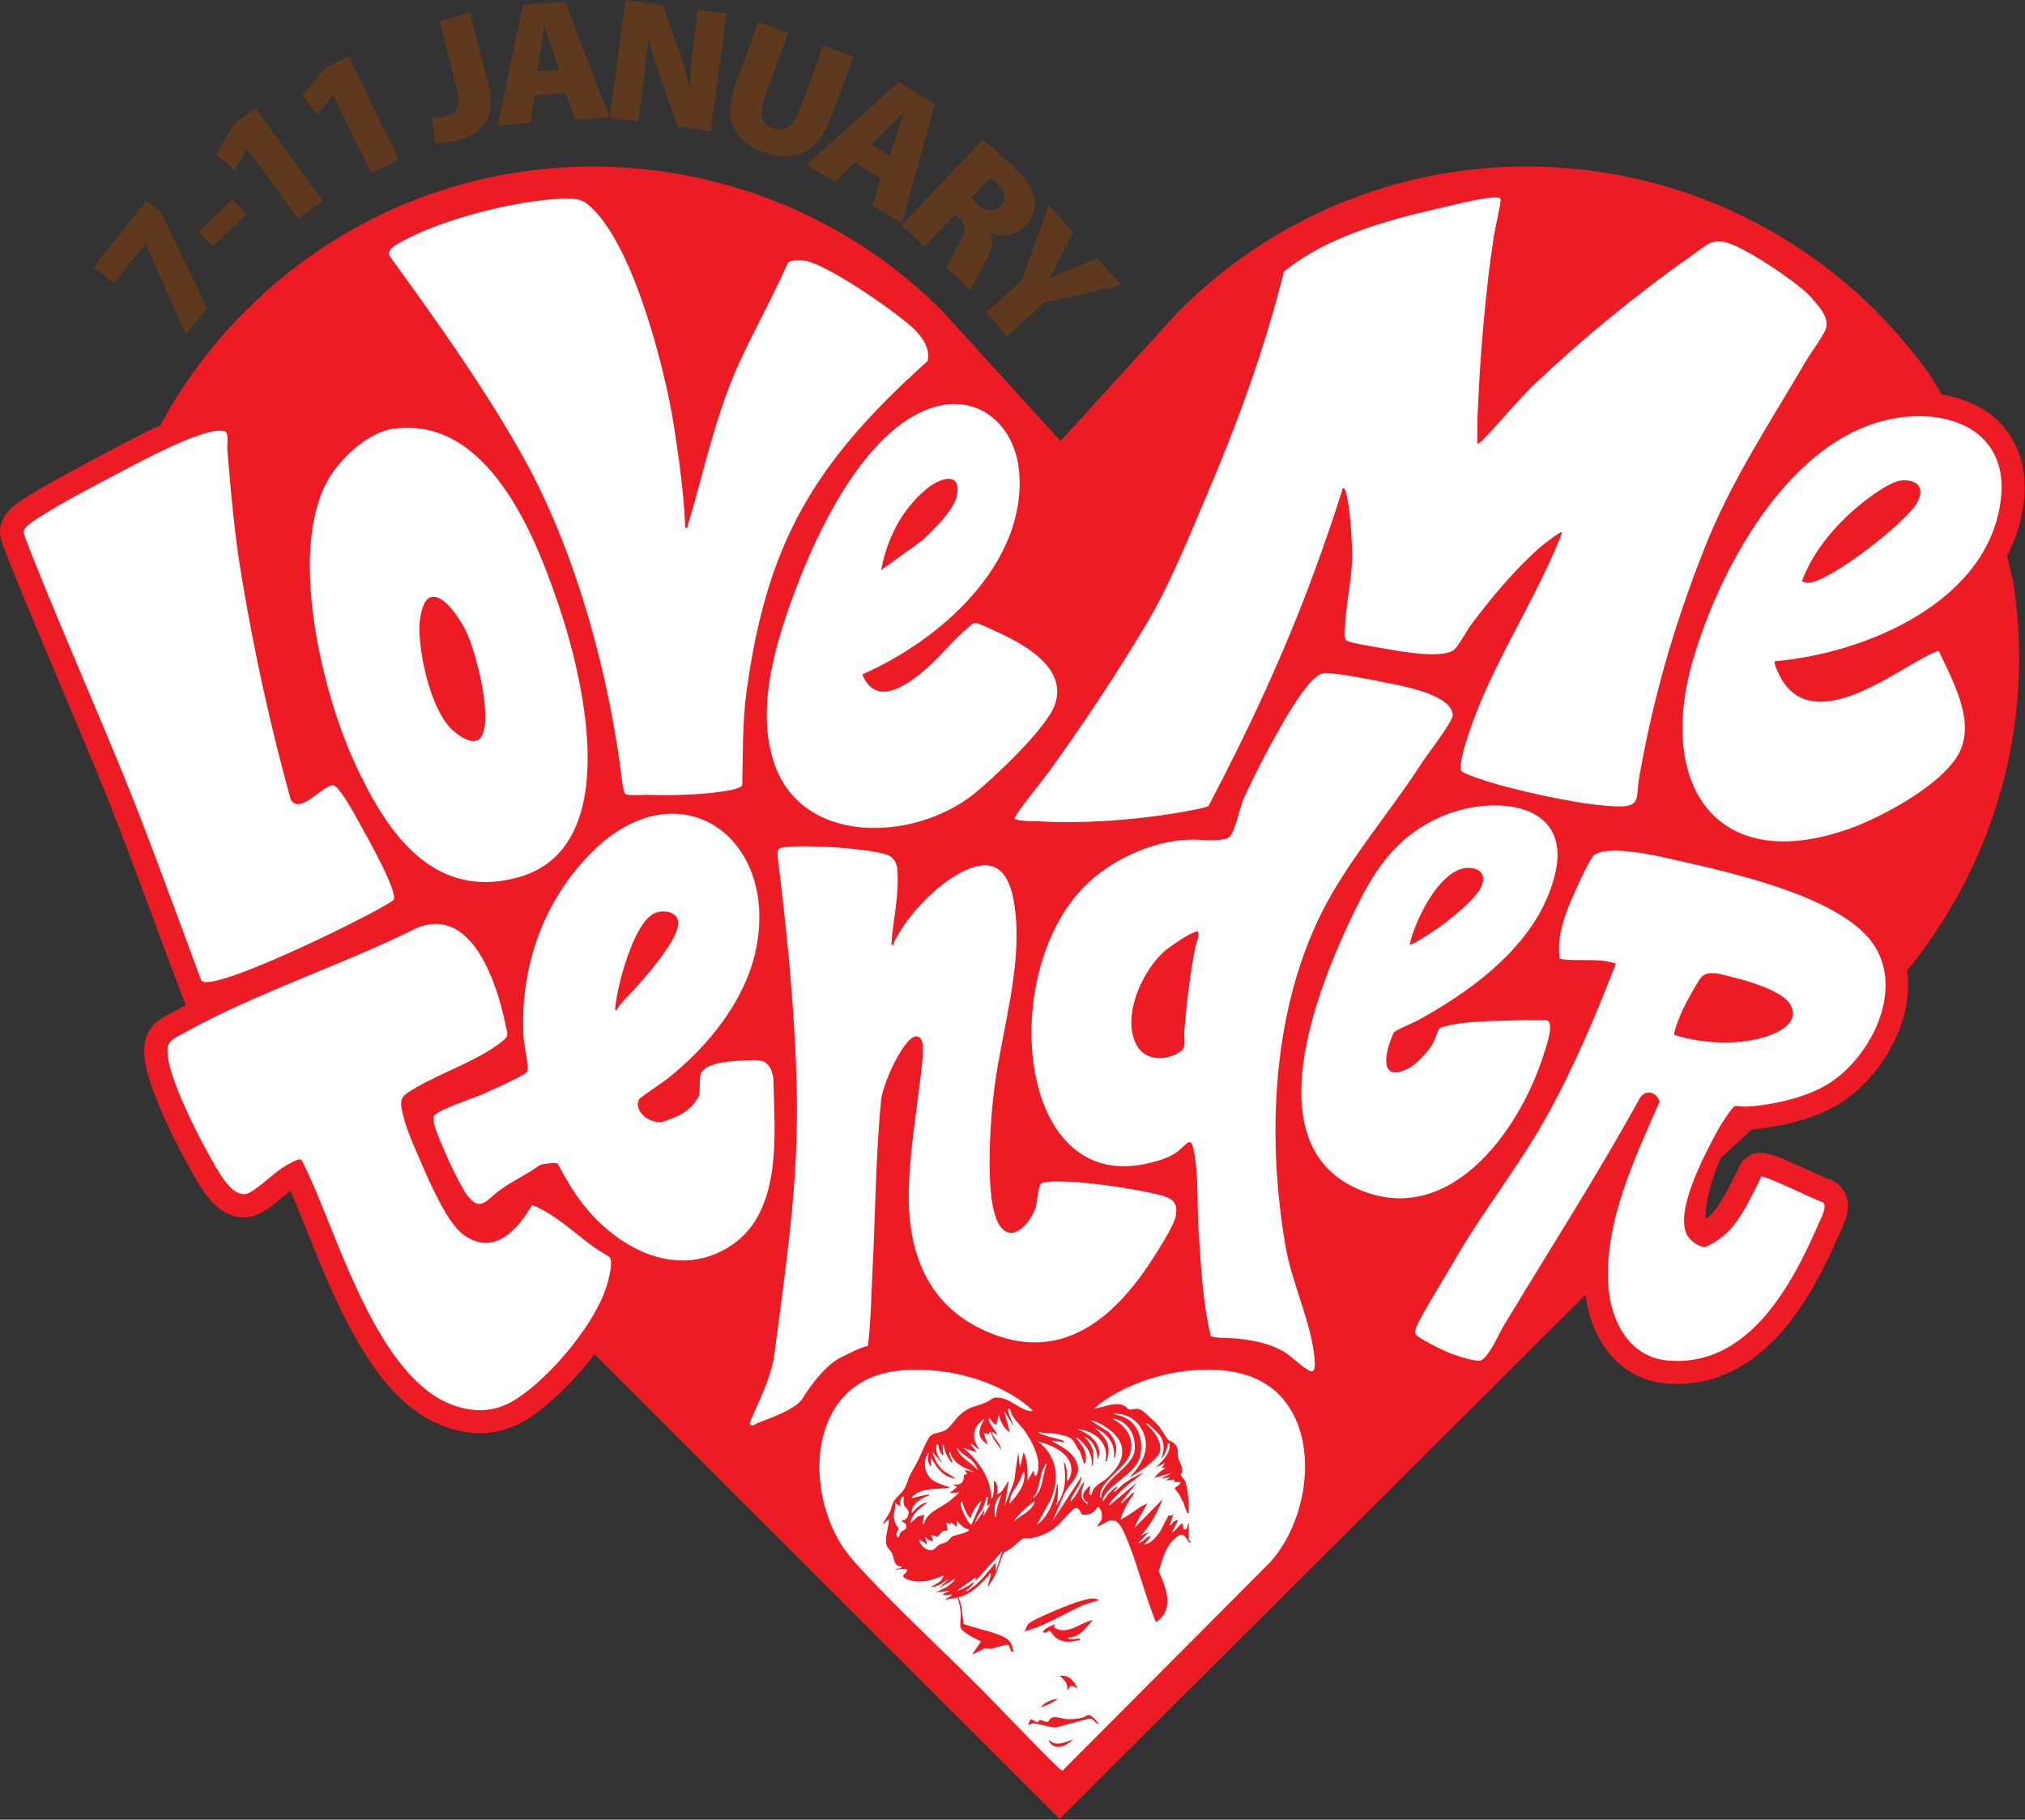 <?xml version="1.0" encoding="UTF-8"?>
<svg id="Layer_1" xmlns="http://www.w3.org/2000/svg" version="1.1" viewBox="0 0 1028 923.8">
  <rect x="0" y="0" width="1028" height="923.8" fill="#333333" stroke="none"/>
  <!-- Generator: Adobe Illustrator 29.5.1, SVG Export Plug-In . SVG Version: 2.1.0 Build 141)  -->
  <defs>
    <style>
      .st0 {
        fill: #ed1c24;
      }

      .st1 {
        fill: #fff;
      }

      .st2 {
        fill: #5f391d;
      }
    </style>
  </defs>
  <g>
    <path class="st0" d="M1016.9,216.3c-7.4-8.4-18.2-13.9-31.1-16-2.4-3.8-4.9-8.3-6.5-10.5-90.5-126.4-271.7-141.6-381.4-31.3l-59.5,65.4-60.1-66c-64.8-65.3-161.6-89.3-249.9-62.6-62.7,19-116.1,63.1-147,120.6-6.8,3.1-14.7,7.1-23.9,12l-.5.3c-2.1,1.1-4.3,2.3-6.6,3.5-12.2,6.5-26.1,13.8-37.5,21l-.3.2C8.3,255.7,0,261,0,269.9c0,2.7.3,4.5,6.8,20.4l.4,1c7.7,19.2,15.9,38.5,23.8,57.2,7.9,18.7,16.1,38,23.7,57,7.4,18.5,14.5,37.6,21.3,56,4.9,13.2,9.9,26.8,15,40.2l3.3,8.6c-2.7,1.4-5.3,2.9-7.9,4.3-.4.2-.8.4-1.2.6-3.5,1.8-10.8,5.7-11.9,15.6-.5,5,0,14.2,10.2,36.9,5.4,12,12.1,24.3,16.2,31.3v.2c4.1,6.6,11.5,18.8,24.1,18.8h0c1.2,0,2.5-.1,3.7-.4,5.2-1.1,9.8-4.7,16.9-10.6,1-.8,2-1.7,3-2.5h0c2.6,5.8,5.4,12.9,8.4,20.4,7.2,17.9,15.3,38.1,25.7,56.1,13,22.5,27,36.4,42.6,42.6,6.6,2.6,13.2,4,19.4,4,9.1,0,17.9-2.8,26.1-8.4,11-7.4,22.7-19.2,32.2-31.7l236.1,235.9,267-266.1c1.3,10.2,4.7,19.7,10,27.1,7.5,10.6,18,16.7,30.5,17.9,2,.2,4,.3,6,.3h0c20.2,0,38.4-9.3,54-27.5,13.1-15.3,22.1-34.3,28.5-49,.1-.3.3-.6.5-1,.9-1.9,2.2-4.7,3-7.7,2.4-9.2-1.8-15.2-6.6-17.8l-1.2-.6-1.1-.3c-1.4-.5-6.2-2.7-9.8-4.3-15.9-7.3-20.4-9.1-24.6-9.1s-5.2.8-7.3,2.4l-2.3,1.7-1.3,2.5c-.9,1.7-1.7,3.4-2.6,5.1-4.2,8.5-8.6,17.3-14.6,21.9-.3-2.5-.1-7.3,2.1-15.6,1.4-5.3,3.4-10.7,5.4-15.4,5.1-4.8,10.8-9.6,15.7-14.5,12.6-1,30.7-4.8,43.8-12.6,17.5-10.5,31.5-31,34.8-51.1,1-6,1.1-11.7.3-17.2,1.2-1.3,2.2-2.4,2.8-3.1,42.4-54.4,61.2-121.3,51.7-190.2-.6-4.6-2.4-11.1-3.7-16.9,4.4-8.5,7.2-17.5,8.4-26.9,2.5-19.6-4.4-32.1-10.6-39.1Z"/>
    <path class="st1" d="M761.8,100.9c.5.8-3,16.1-3.4,18.7-4.5,29.4-7.3,64.1-8.4,93.9-.1,3.9,0,7.7,0,11.6.5.6,2.5-1.6,3-2.1,9.2-9.3,17.2-19.6,27-28.9,22.8-21.6,51.1-44.9,76.8-62.9,2.4-1.7,10.1-7.6,12.1-8.2,1.6-.5,4.5-.4,6.2-.2,8.7,1.2,37.1,20.4,43.5,27.3s9.5,11.4,8.5,16.2c-.6,3.1-7.8,12.7-9.9,16.3-18.2,31.2-38.4,61.5-51.7,95.2-16.7,42.1-26.6,78.7-33.4,117.1-1.7,9.4,1.4,14.9-11.1,14.5-16.7-.5-43.4-6.4-59.9-10.9-2.8-.8-18.8-5.5-19.4-7.4-1-3,1.7-11.6,2.7-14.9,11.1-36.2,33.8-68.8,47.7-103.4.3-.9.9-1.6.7-2.6-.6-.6-9.7,6.6-10.7,7.4-12.8,11.2-25.2,26-35.3,39.6-2.2,3-6.4,10.8-8.7,12.7-6,4.7-27.3.8-35.1-.6s-16.7-2.7-19.2-4c-1.6-.8-1.1-4.9-1-6.7.5-13,4-26,3.6-39.3-.2-7.7-1-19.7-2.6-27.2-.1-.6-.9-5.3-2.2-4-4.4,14.1-9.2,28.1-14.3,41.9-15,41-33.5,80.6-53.8,119.2-1.2,1.1-16.8,3.6-19.7,4.1-20.8,3.2-45,4.9-65.9,3.7-4.3-.3-8.5.2-12.8-1.2-.9-1.3,15.2-20.9,17.1-23.6,17.1-23.6,35.5-51.3,50.3-76.3,11.6-19.6,21.8-44.9,30.8-66.1,15.5-36.4,28.9-73.4,38.5-111.9,21.5-17.6,51.7-26,78.5-32.1,7.5-1.7,21.8-5.5,28.9-5.6.6,0,2.3.3,2.5.6Z"/>
    <path class="st1" d="M347.9,267.9c1.7.3,1-.4,1.3-1.4,8.7-28.6,14-56.4,26.8-83.9,7.7-16.5,16.6-32.5,24-49.2,1.6-1.6,6.1-1.4,8.3-1.1,10.9,1.3,47.5,26.6,56,35,4.1,4,8.2,10.1,6.5,16.1-58.8,52.6-81.6,93.5-91.8,167.5-2.2,16.1-1.8,31.6-2.2,47.8-1.3,2.6-16.3,3.9-19.6,4.2-9.7.8-19.6.9-29.1.6-2.2,0-9.6.6-10.7-.5-.7-.7-1.3-4.4-1.5-5.7-6.4-53.6-22.9-115-48.7-162.4-19.1-35-45.9-72.6-69.4-104.9-1.7-3.5,4-6.2,6.6-7.6,20.5-11.2,56.3-20.3,79.6-21.5,4.1-.2,10-.4,13.4,2.1,23.2,17.2,40.1,84.1,44.5,111.9,2.8,17.6,5.2,35.3,6,53.1Z"/>
    <path class="st1" d="M671.3,341.8c.8-.2,1.4-.2,2.2-.1,8,.3,22.4,3.4,30.8,5,8.4,1.6,27.3,5.4,31.9,12.7,2,3.2,1.5,4.2-.2,7.3-3.9,6.8-10.3,14.6-14.8,21.5-14.9,23-34.5,46-47.4,69.7-28,51.4-31.1,118.1-21.1,175.3,3.1,17.9,13.2,39.1,14.6,56.2.1,1.7.8,6.7-1.4,6.8-2.4,0-10.4-7.6-13.2-9.4-7.2-4.6-15.9-6.3-24.3-7.2-4.4-.5-9.6,0-13.7-1.2-4.2-17.3-5-35.5-6.2-53.2-.8-12.1-.1-26.2-1.9-38-1.8-12.1-3.5-6.6-8.9-2.5-4.3,3.2-10.2,4.8-15.4,6-67.4,15.3-75.9-100-29.7-142.7,13.9-12.9,35.8-22.5,55-21.7,4.9.2,11.9.8,15.8-.9,3.4-1.5,5.8-15,7.8-19.6,5.9-13.1,14.5-29.4,21.8-41.8,3.1-5.2,12.6-20.9,18.4-22.1ZM608.4,473.1c-1.7-1.7-15.5,8.2-17.6,10.1-11.1,10.1-21.4,32.8-13.9,47.2,4.4,8.4,15.2,8.3,22.3,3.5,3.4-2.3,1.7-6.1,2-9.9,1.1-14.2,2.8-28.6,5.5-42.6.5-2.8,2-5.3,1.6-8.2Z"/>
    <path class="st1" d="M452.6,479.6c1.7.3.9-.5,1.3-1.3,5.8-12,18.1-25.4,29.3-32.6,21.3-13.7,30.2-4.7,32.4,18.8,2.7,28.3-6.8,58.4-10.6,86.3-2.1,15.4-5.7,58.9,2.4,71.2,6.4,9.7,15.2-1,18-7.9,1.4-3.4,1.4-11.3,3-13.1,1.9-2.2,18.8-.9,22.5-.5,13.2,1.4,26,3.2,39.3,6.5,5.7,1.8,7.7,4.1,6.7,10.2-.8,4.9-8.9,17.4-12.1,22.4-19.5,30.2-46.6,53-84.3,36.2-26.2-11.6-37.3-33.7-39-61.5-1.8-28.8,9.6-79.1,6.5-85.9-5-10.9-19.7,20.1-20.7,30.1-2.7,27.3-2.9,57.3-4.3,84.9-.6,12.2-.9,27.7-2.4,39.9-4,.8-8.3,3.2-13.3,5.6-7.5,3.5-15.5,13.8-19.7,20.8s-22.1,11.8-24.2,13.4c-.7.5-1.8.9-2.7,0-.9-1.6,10.4-20.2,12.4-35.5,9.1-68.1,13.3-99.3,10.7-154.2-1.6-33.1-4.9-65.3-8.9-97.5-.3-2.8-.7-5.2,2.6-5.7,7.4-1,18.9-.4,26.8,0,5.3.3,24,2,27.6,4.5,2.2,1.6,3.4,3.8,3.6,6.5,1.2,12.7-2.2,25.7-3,38.4Z"/>
    <path class="st1" d="M893.9,597.4c1.6-1.2,27.4,11.8,31.3,12.9,2.9,1.6-.9,8.5-2.1,11.2-13.7,31.6-35.9,72.8-76.5,69.2-19.4-1.7-28.9-20-30.1-37.7-2.2-32.5,13.3-64.7,26-93.7-1.2-4.8-7.2-6.7-10.1-1.7-21.7,39.4-46,77.2-69.2,115.7-2.1,3.6-7.9,16.7-11.7,17.4-3.1.6-12-2.5-15.3-3.7-2.7-1-16.9-7.8-17.6-9.8-.8-2.3,1.7-6.2,2.8-8.3,4.8-9,11.4-19.3,16.7-28.5,14-24.6,32.1-47.1,46-71.7,14.2-25.2,25.8-52.5,36.2-79.5-9.3-3.1-19-.9-28.5-2.4-1.7-11,2.6-22.5,7-32.5,2.1-4.7,6.8-15.2,9.5-19.1.7-1,1.1-1.4,2.3-1.9,8.6-3.9,30,1,39.5,3.2,27.9,6.3,80,17.7,98.7,39.9,19.7,23.4,1.7,60.4-21.4,74.3-11,6.6-27.9,10.4-40.7,11.1-2.3.1-5-.6-6.1-.2-1.3.5-7.1,9.5-8.2,11.5-6.4,11.8-22.9,42.2-15.7,54.3,1.4,2.4,6,6,9,5.6.9-.1,4.1-2,5.1-2.6,11.5-6.9,17.4-21.4,23.3-32.9ZM849.9,525.4c13.1,4,28.8,5.2,42.2,2.1,7.7-1.8,22.8-7.1,16.6-17.8-3.8-6.5-21.4-11.8-28.7-13.5-4.7-1.1-12.9-4.2-16.3-.1-2.2,2.6-8.1,13.6-9.7,17-.8,1.6-4.7,11.3-4,12.3Z"/>
    <path class="st1" d="M270.1,611.7c12,4.9,21.5,14.3,31.9,21.8,1.2.9,7.4,4.5,7.6,4.9,2,3.2-1.5,14.8-3,18.4-7.4,18.4-27.1,41.7-43.5,52.8-11,7.4-22.1,8.1-34.5,3.2-35.9-14.3-55.6-80-70.3-112.9-.8-1.7-4.7-10.7-5.5-11.2-1.4-.9-7.9,3.2-9.5,4.2-4.6,2.9-14.1,12.3-18.3,13.2-6.5,1.4-12.2-8.3-15.1-13.1-7.1-11.8-26.2-48.1-24.8-60.7.5-4.3,3.7-5.3,7.1-7.2,37.2-21,81.2-34.9,119.6-54.1,28.2-11.3,40.8,29.2,44.9,49.6.9,4.6,2,5.1-1.9,8.2-11.5,9.2-30,15.5-43,23-8.7,5-9.5,5.7-6.8,15.8,1.8,6.7,5.1,14.2,7.9,20.6,4.6,10.5,13.6,32.3,22.5,38.7,15.4,11.1,27.4-2.6,34.8-15.3Z"/>
    <path class="st1" d="M114.7,219.3c1.3,1.3.6,6.9.7,9.1,1.9,22.1,3.6,42.7,7.3,64.6,6.3,37.9,14.5,75.5,24.8,112.6,4.4,8.9,16.4-7.4,21.7-6.9,2.9.3,10.2,13.6,11.9,16.7,4.9,8.9,20.7,36.5,18.8,41.3-1.2,3-94.1,49.3-97.8,40.9-.8-1.9-23.5-64.5-36.3-96.4-15.4-38.2-32.2-76-47.5-114.2-1-2.5-6.3-15.5-6.3-16.9,0-2.6,5.4-5.9,7.6-7.3,12.9-8.3,29.4-16.7,43.2-24,10-5.3,39.3-21,49.5-20.1.8,0,2,.2,2.5.7Z"/>
    <path class="st1" d="M283.1,590.8c-1.1-.8-8.1,0-9.4.9-7.4,5.4-14.6,8.2-21.8,13.9-5.5,4.5-8.5,9.4-14.8,1.1-3.9-5-14.8-28.7-16.6-35.7-.3-1.4-.7-2.8-.3-4.2.9-3,20.2-9.3,24.1-11,6-2.7,15.4-6.8,20.9-10,1-.5,2.1-1.1,2.6-2.2.7-1.4-1.8-13.9-2-16.8-2.1-34.9,9.7-69.2,34.5-94,43.8-44,94.9-8.4,83.6,48.5-5.2,26.3-24.2,49.6-44.6,66-2.1,1.7-14.4,9.9-14.8,10.7-3.5,6.4,6.7,13.9,13.4,11,4-1.7,11.8-3.3,16.8-12.4,1-1.9,0-10.3,1.4-12.3,2.9-3.9,9.7-4.9,14.2-5.4,3.5-.4,11.6-.9,14.9-.6,5,.5,6.8,4.8,7.4,9.3.6,28.4,5.2,69.5-23.8,86.2-26.8,15.5-55.8-.8-72.8-22.4-4.9-6.2-9.2-13.7-12.9-20.7ZM312.9,512.9c2.2-4,6.2-7.3,9.2-10.7,5.9-6.6,22.3-25.1,22.2-33.6,0-5.9-7.9-7.1-12.4-4.8-10.4,5.4-18.3,35.9-19.5,47.1,0,.7-.5,2.1.5,2Z"/>
    <path class="st1" d="M200.3,217.6c47.4-6,71.2,53.7,83.4,89.9,12.8,37.9,33.3,123.7-21.3,138.1-43.8,11.6-67.1-24.9-82.7-59.1-16.4-36-33.7-107.8-12.8-143.5,6.4-10.9,20.4-23.8,33.4-25.5ZM218.7,303.1c-4.5,1.4-5.8,11.7-5.8,15.6,0,14.2,5.6,39.9,15.5,50.6,3.3,3.6,12.7,10.8,16.2,4.3,5.4-10.1-2.8-41.9-7.7-52.5-2.4-5.2-11.3-20-18.1-17.9Z"/>
    <path class="st1" d="M901,335.7c-.9.9,2.7,8,3.5,9.3,16.3,26.9,53.9-1.6,72.6-11.4,1.1-.6,6.3-3.5,7.2-3,6.6,14.3,17.6,33.4,11.3,49.4-6.7,17-39.7,34.6-56.4,40.6-67.4,24.1-97.9-21.5-80.1-84.3,14-49.4,53.1-121.7,111.2-124.9,27.6-1.5,49.2,12.8,45.4,42.5-6.5,51.9-68.8,77.8-114.7,81.8ZM914.7,295.3c1.3.1,2.3.6,3.7.5,10.9-.7,48.8-30.3,54.5-40.1,4-6.8,1.9-11.7-6.2-11.9-6.5-.2-18.5,9.1-23.7,13.5-11.9,9.9-23.1,23.4-28.3,38Z"/>
    <path class="st1" d="M437.7,342.3c6.6,16.1,21,6.7,30.3-.9,8.3-6.8,15.2-15.8,23.2-22.6.6-.5,2.6-2.2,3-2.4,1.5-.7,6.7,2,8.5,2.8,14.7,6.5,39.8,18.8,32.8,38.6-4.2,11.9-30.6,36.8-41,45.2-31,24.8-90,26.7-102.5-18.8-6.9-25.1.4-52.4,8.7-76.2,11.5-32.9,35.5-86.5,69.9-100.1,24.7-9.7,44.8,7.1,46.8,31.9,3.7,46.9-40.6,85.5-79.7,102.6ZM447.3,289.4l19.9-14.3c5.5-4.6,17.1-16.3,18.5-23.1,2.8-13.2-8.7-9.3-15.2-3.9-12.8,10.6-20.1,25.1-23.2,41.3Z"/>
    <path class="st1" d="M707.9,523.8c-.9.9-3,7.1-3.4,8.8-2.3,9.6.3,15.1,10.4,9.8,4.5-2.3,10.2-8.5,12.6-12.9,1-1.8,2.6-7.2,3.6-7.7,8.1-2.7,16.1-2.9,24.5-3.4,1.2,0,28.9-1,30-.3,3.6,2.1-1.2,14.7-2.2,18-12.4,38.8-48.8,89-95.7,66.8-49.7-23.5-19-100.4-1.9-136.5,10.7-22.6,21.1-40.5,44.9-51.4,24.7-11.4,67.3-9.4,58.9,28-7.8,34.6-40.3,58.7-69.6,74.9-2.4,1.3-10.9,4.8-12.1,6ZM715.5,479.6c.9.8,12.9-7.3,14.5-8.4,5.9-4.2,19.1-14.6,21.9-20.9,2.8-6.2-.4-9.8-6.8-9.7-14.2.3-26.9,26.9-29.5,39Z"/>
    <path class="st1" d="M457.1,695.7c21.1-1.9,45.7,3.8,62.8,16.6,3.1,2.3,18,16.6,19.7,16.5,1.2,0,15.3-13.5,17.8-15.4,18.5-14.5,49.8-21.9,72.6-16.1,42.3,10.7,39.1,69.5,14.5,96.1l-105.1,105.5-1.4-.8c-13.6-13.1-26.5-27.1-39.8-40.5-19.9-20.1-42-40.2-61-60.9-3.6-3.9-7.3-8.1-10.1-12.5-19.8-31.9-15.1-84.4,29.9-88.4Z"/>
    <g>
      <path class="st0" d="M603.9,782.1c0,.2,1.2,1.1-.2,1.1-2.9-5-4.1-5.4-8.2-1.3-4.4,4.5-5.2,10-7.3,15.7,3.8,8.6,8.2,19.2-1.2,25.9-.4,0-2.1-5-2.4-5.8-4.6-12.4-8.2-26.5-13.4-38.5s-8.3-6.4-14-4.2c-.4-.4,1.7-2.7,1.9-3.4.7-2.3.2-5.2-1.7-6.9-1.4,2.4-3,4-6,4.3-4,.4-1.7-2.1-4.8-3.4-.4-.1-.6,0-1,.1-1.5.7-7.2,7.6-9.2,9.2-3.6,3.1-7.8,5-12.5,5.9-1.2.2-3.4,0-4.5.3s-4.2,3.5-5.6,4.6c-1,.8-3.6,2-4.2,2.6s-3.1,8.3-3.9,10.2c-1.2,2.5-2.5,5-4.4,7.1l1.9-6.6-.9-.2c0,.5-.3.9-.6,1.3-4.3,4.5-8.9,9.5-15.2,10.7,2,4.1,2,9.1,2.6,13.6,6.2,2.4,14.4,3.7,20.2,6.5,2.7,1.3,4.2,3,4.8,5.9.2.9.7,2-.7,1.7l-1.4-3.4c-.9-.6-7.3,1.7-8.9,1.9s-1.9-.4-3.1-.2c-1.1.2-5.8,3.3-6.3,2.9l4.3-6.4c-2.6-1.3-9-4.2-10.2-6.8-.7-1.4,0-5.2,0-7.2,0-1.1-1.2-7.9-1.8-8.3l-6,1.2c.6-1.3,3.1-1.2,3-3-.6.4-1.2.4-1.9.5s-2.4.3-2.4-.4l3.4-1.7-6.9.8,5.5-2.8c.6-.4,4.6-3.3,3.9-4l-7.9,4.7,4.9-4.7c-1.5.5-2.5,1.8-4,2.6s-3.7,1.8-5,1.4c2.5-1.4,5.8-2.7,6.4-5.8-4.7,2-9.1,3.5-14.3,3-1.4-.2-6.8-1.2-6.2-3.1,5.1-4.2-.5-3.2-3.9-2.8.4-1.1,3.4,0,3-1.7-3.9.1-3.6-3.8-4.6-6.3-.7-1.6-2.6-3-3-4.7-.9-4.6,1.3-8.5,1.2-13l-3,2.8c.7-2.3,2.5-4.3,3.5-6.3s.9-3.6,2.1-5.6c2.2-3.5,4.9-4.1,6.5-8.9,1.7-5.2,2.7-6.1,5.2-10.7,1.6-3,4.9-11.5,6.7-13.4,1.5-1.6,5-1.8,6.9-2.6,3-1.2,5.8-6.2,8.6-8.6,4.7-4,7.2-3.6,12.3-5.7,4.1-1.7,3.5-3.7,9.4-2.2,4.1,1.1,10.2,6.5,14.1,6.4,1.1,0,5.4-1.9,7-2.3,4.5-1.1,10.1-1.5,14.7-1,2.6.3,5.3,1.9,7.7,2.1,5.7.5,12.6-4.4,18.1-1.4.8.4,1.5,1.6,2.1,1.7,1.9.6,3.7-1.4,6.7.6,1.8,1.2,6.6,5.9,8.2,7.6s3.8,5.9,5,7.2c.5.5,2.2,1,3.1,1.8,2.6,2.5,1.5,4.6,2,7.4.3,1.6,1.9,3.6,2,5.7s-.7,2.4-.7,2.9,1.9,2.4,2.2,3.2c1.1,2.2,1.8,9.2,1.9,11.8,0,1.5,0,3,0,4.5-.9,1.1-2.5-4.9-2.8-5.5-1-1.8-1.4-2.6-2.3-4.4-.1-.2-2.1-2.5-2.1-2.7.9-1.1,2.9-1.6,3-3.2h-3c0,0-.3-1.3-.3-1.3l-4.1.5,2.1-1.7-4.7.8,5.6-3-9,2.6c1.6-2,3.7-4,6-5.1h-2.1s1.7-2.6,1.7-2.6l-4.7,2.4c3.2-3.4,7.6-7,6.9-12.2-1.3-.2-.7.4-.9,1-.7,2.4-1.4,5-3.4,6.7,1.9-4.1,1.9-8.4-.9-12.2-.7-.9-4.9-4.9-5.8-5.4s-.7-.1-.6.2c3.6,3.4,8,8.6,6.7,13.9-.9,3.3-7.3,8-10.2,9.9-.7.4-4.7,3.2-5,2.9,5.8-6.1,10.2-13.2,7.1-21.8-2.1-5.6-6.5-9.4-12.5-10.2s-2-.4-1.9.4c10.2,1.6,14.4,10.6,12.7,20.3-1.6,9.3-15.2,14.3-18.7,21.6-.4.8-.6,1.4-.5,2.3l2.8-3.9c1.5-1.2,3.1-3.8,4.9-3.6l-2.1,2.1c0,.3.4.3.6.2.6-.2,3.5-3.3,4.5-4,1.2-.9,2.6-1.6,3.8-2.6l6.4-3.2c-3,2.7-6.4,4.8-9.4,7.5-1.5,1.3-7.6,7.2-8.1,8.6s-.1.7.2.6l13.9-11.6-8.1,10.1.2.6,6-5.6c.3,0,.3.4.2.6-.5,1.3-2.8,4.1-3.6,5.8-1.2,2.4-2.4,4.7-3.2,7.3.7.5,9.3-5.8,10.7-6.6,1-.6,2-1,3-1.5l-4.9,8.6-1.7,3.9,14.3-14.6c-2.6,6.7-6.2,13.3-11.1,18.6l4.3-2.1-5.6,5.8c1.9,0,4.1-2.9,5.4-3.4s.8.1.6.6l-3,3.6c3.5-.6,6.2-3.9,8.1-6.7.9-1.3,4-8,4.4-8.2.1,0,1.7.6,2.5-.9l-2.1,6c1.3,0,1.2-1.4,2.4-2.1.6-.3,1.1-.6,1.9-.5l-3,6c.7.6,3.8-3.8,4.9-4.3,1.3-.5,0,3.4,1.7,3s1.1-3,1.9-3.4c.1,2.9-.2,5.9,0,8.8ZM512.6,715.1c-1.2-.2-.9.5-.7,1.4.5,2.8,2,5.3,2.9,8l-5.1-8.3,3,10.9c-3-1.7-5-5.6-5.6-9l-1.3,5.1c-.7.2-.9-.3-1.3-.6-1-.8-1.4-2.3-2.6-2.4-.5,1.8,4.7,7.6,4.3,8.1-.4,0-3.1-2.3-2.6-.7.7,2.4,4.5,5.4,4.7,8.4l-4.2-5.9-1.4-3.6-.9,1.7-2.5-.8,2.1,6c-5.6-3.6-4.9-7.7-1.7-12.8-.8-.2-1,.5-1.5.9-4.9,4.1-4.6,9.2-1.1,14.1-.5.5-3.2-2.3-3.6-2.6s-.9.1-.6.6,3.1,3.2,2.6,3.6l-6.4-2.1c7.6,6.4,14.1,15.3,14.1,25.7.9-.4,1.1-2,1.2-2.8.2-1.8.3-4.4,0-6.2,2.3.6,2,4.9,1.9,6.9,3-1.3,3.8-4.6,5.8-6.9l-2.1,12.9,4.8-12.6,2.1-14.8.9,7.7,1.7-7.3c.6-.6,1.6,4,1.7,4.5.5,3,.4,6.5.5,9.6l2.8-5.1c.9.6,0,2.9,1.5,2.6,3.6-6.8-1.8-17.3-5.9-23-2.6-3.6-6.6-6.4-7.4-11.3ZM562.9,752.5c4-4.6,12.4-10,13.1-16.2.8-7.3-3-14.5-10.5-16.1-1.2,0-1,0,0,.5,6.5,3.6,10.5,9.8,8.2,17.4-2.1,6.7-13.6,13.1-15.1,19.6-.1.6-.6,2.5.4,2.7,0-3.2,2.1-5.7,4-8ZM554.2,758.8c.4-4.3,4.9-5.9,7.7-8.3,10.4-9.1,10.9-19-1.3-26.5-1.9-1.2-4.6-2.7-6.8-2.8l9,5.8c3.1,3.5,4.8,7.2,3.3,11.9-.1.4-.1,1.3-.7,1.2,1.1-6.9-3.2-12.6-9.4-15,5.3,4.6,8.3,8.4,6,15.7-.2.7.3,1.2-.9,1,2.3-9.3-5.6-15.5-14.1-16.3l4.4,2.2c4,2.4,6.5,5.6,6.7,10.4l-.9,3.2c0-4.7-2-10.3-6.9-12,3.9,3.7,5.1,6.7,4.7,12.2,0,.6-.2,2.6-.8,2.8.7-6.2-3-10.9-7.5-14.6-.7.4.1.9.4,1.3,2.7,3.3,4.6,5.9,4.1,10.5,0,.6,0,1.3-.9,1.5l-2.1-6.3c-1.9-1.8-2.2-4.4-4.2-6.1-4.1-3.3-11.9-2.8-16.9-3.5.5.7,2.2,1.2,3,1.5,3.2,1.1,6.6,1.7,9.8,2.8v.9c-1.3-.4-2.8-.6-4.2-.7s-1.5-.5-1.4.3c4.1,2,9.4,5,11.6,9.1,4.4,7.9-2.7,11.1-5.7,17.6l-5.9,13.6,14.8-22.7c0,1.5-.9,3.6-1.6,4.9-1.3,2.6-3.5,5-4.2,8,3.3-2.7,4.4-7.1,7.1-10.3,0,2-1.5,4.2-1.5,6.2,0,2.4,1.3,4.3,3.4,5.3.1-1.2-1.1-1.2-1.7-2-2.1-3,.6-5.5,2.7-7.4.5,1-1.4,4.8.6,4.7ZM541.8,751.9c1-.6,1.7-2.7,1.9-3.8,1.8-9.5-9.3-14.6-16.9-16.3,9.9,7,11.3,18.9,6.6,29.5l-7.1,12.9c6.3-4.5,9.2-13.1,10.3-20.6.7-.1.4,1,.4,1.5.1,3.2.1,6.2-.9,9.2,4.9-6.2,5.3-14.3,3.9-21.8.6,0,.8,1,.9,1.4,1,2.7.8,5.2.8,8ZM476.2,733.5c-.6-.7-.8,0-.9.6-.2,1.5.2,3.4.8,4.8.6,1.5,1.7,2.5,2.2,4l-5.1-6c1.2,3.7,2.8,7.2,5.8,9.8l6.2,3.9c-6.3-.4-9.8-5.7-12.6-10.7v4.7c-1.9-2.1-1.7-4.7-1.1-7.3-2.3,2.8-2.6,7.2-.9,10.6,2.3,4.5,5.9,5.1,10.1,6.7.4.2,1.3.1,1.2.7-5.4.8-11.4,0-16.4,2.7-.4.2-3.6,2.5-2.2,2.5,2.2-.5,4.7-1.3,7-1.6.5,0,1.5-.5,1.4.3-3.6,1-9.5,4.7-8.8,9,2-2.3,4.7-5.3,7.9-5.4-3.5,2.8-8.1,5.6-8.6,10.5l3.7-3.4,3.2-.9c-.1,1.1-.4,2.1-.4,3.2s-.3,1.6.4,1.5c1.1-5.7,7.7-7.9,12-11,2-1.4,4.2-3.5,6-5.1l-5.1.4,3.8-3-2.1-1.5c3.6.8,5.9-.8,5.6-4.7l1.7-.5-1.3-2.1,5.1,1.3-6-2.8c-2.8-1.6-5.8-4.2-6.4-7.5-.8-.1-.4,1-.3,1.4.3,1.5,1.5,2.7,1.4,4.2-2.5-2.5-4-5.9-4.5-9.4-.7-.1-.4,1-.4,1.5,0,1.1.1,1.8.2,2.8,0,.4.6,1.2-.4.9s-2.3-4.2-1.9-5.1ZM494.1,742.2c-2.4-2.6-6.4-4.2-8.4-7.4,1.1,5.3,7.5,7.3,10.5,11.6.3-1.2-1.3-3.2-2.1-4.1ZM531.5,743.3c-1.1-.2-.7.3-1.1.8-2.2,3.7-2.3,7.9-3.6,11.8s-1.8,3.2-2.6,4.9c5.9-4.2,4.5-11.7,7.3-17.6ZM512.6,763.5c3.8-4.8,8.4-9.6,7.3-16.3-1.4,1.2-1.6,3.4-2.5,5-1.9,3.5-5.2,6.7-4.8,11.3ZM505.8,769.9c-.2-3.9,1.4-7.5,2.6-11.1-2.9,2.1-3.7,5.8-3.4,9.2s.2,2,.8,2ZM457.8,771.6c2,.9,3.4-2.1,3.5-3.6,0-2-2-2.6-2.4-4.1-.4-1.4,0-2.9-.2-4.3-2,1-1.8,3.2-1.7,5.1l-2.6-1.7c.5,3.7-1.5,5.4-.3,9.1s1.8,2.9,2,3.6c.3,1.1-2.2,2.7-.4,4.8,1.1-.4.9-1.8,1.5-2.6,1-1.2,3.7-1.1,2.7-4-.3-.9-2.3-1.1-2.1-2.4ZM501.5,760c-1.3-.2-.7.3-.9,1-.5,1.6-1,3.2-1.7,4.7-1.2,2.5-3.5,4.7-3.8,7.5l4.7-6.6-.6,3.2,3.6-6.4-1.7,1.3.4-4.7ZM493.3,773.8l5.1-12c-2.6,2.1-4.7,5.4-5.6,8.6-1,.3-.7-.2-1-.5-1.5-2-2.8-5.1-3.3-7.6-.2-.2-.7.4-.8.7-.4,1.9,3,8.6,4.3,10.1s.4.9,1.2.7ZM523.2,765.9c.9-1,2.1-2.3,1.9-3.7-.3-.4-6.9,5.8-7.5,6.4s-3.1,3.6-2.8,3.9c2.4-2.5,6.1-4.1,8.4-6.6ZM491.6,776.3c-2.4-.2-4.3-2.6-5.8-4.3l-.2,3-2.8-2.1-.4.9-1.9-.9.4,4.3c-3.1-.7-3.1,1.5-5,2.9l-3.1-.8.9,3c-1.7.2-3-1.1-4.1-2.1l1.1,3.9-4.1-2.6c0,2.1,2.6,5,4.9,5.4,3,.6,3.4-1.6,5.2-2.6s2.8-.8,4.2-1.8c1-.7,1.9-2.2,2.9-2.7.5-.3,9.3-1.9,7.9-3.5ZM508.8,787.5l-13.5,15v-1.7s-9.6,6.8-9.6,6.8c3.1-.7,5.9-2.4,8.4-4.3.7.4-.1.9-.4,1.3-1.1,1.3-2.4,2.1-3.6,3.2,1,.3,2.4-1,3.1-1.6,4.9-3.4,8.3-8.3,12.1-12.8l.2,4.3,3.4-10.3Z"/>
      <path class="st0" d="M558,812.3l-7.7,2.4c-8.6,3.8-18,9.6-26.9,12.5s-1.9,1-2.7-.1c0-.4.9-2.2,1.3-2.6,2.1-2.5,22.1-10.5,26.1-11.6,3.2-.9,6.9-2.2,9.8-.6Z"/>
      <path class="st0" d="M555,822.2c-3.7,3.8-6.4,9-12.4,9-.7.6,0,.8.6.9,1.5.2,2.9,0,4.4-.3.8-.2.5,0,.5.8-4.4,1-8.1,1.7-12-1.1-1-.7-3-3.5-3.2-3.6s-2.2,1.4-3.2.8c-1.1-1.1,4.1-3.5,5-3.8s.6-.1,1,0l-.9,1.1c6.9,4.8,13.4-2.3,20.1-3.6Z"/>
      <path class="st0" d="M557.6,875.3c-2.2-.9-2-2.8-4.9-2.8l-16.7,4.5c-3.4,0-8.5-2-11.6-2.1-1.6,0-3.7,2.9-1.2-2.2l3.4,1.7,1.3-1.3,3.4,1.1c1.3,0,1.4-1.4,2.2-1.9,2-1.3,5.4.2,7.7.4,3,.2,5.8,0,8.6-.8,2.4-.8,2.1-2.3,4.9-.2.5.4,3.4,3.2,3,3.6Z"/>
      <path class="st0" d="M546.9,857.3c-.6-.2-1-.9-1.7-1.1-2.9-1-1.7.7-3.4,1.9.5-3.5-1.4-5.3-3.9-7.3,4.4-.8,7.6,2.6,9,6.4Z"/>
      <path class="st0" d="M544.8,883c-2.3,2.4-6.6,5-10,3.3-.7-.3-2.9-2.2-2.2-2.9,3.5,3.4,8.3,1.1,12.2-.4Z"/>
      <path class="st0" d="M537,862.4c-2.3,1.9-5.7,3.5-8.6,4.3,2.1-2.6,5.3-3.9,8.6-4.3Z"/>
    </g>
  </g>
  <g>
    <path class="st2" d="M74.2,102l7.8,6.2,23,48.2-10.7,13.4-20.3-46.1h-.1c0-.1-16.2,20.1-16.2,20.1l-10.3-8.2,26.8-33.5Z"/>
    <path class="st2" d="M118,101.2l7.2,7.5-17.3,16.5-7.2-7.5,17.3-16.5Z"/>
    <path class="st2" d="M125.4,75.6h-.1c0,.1-6.2,10.9-6.2,10.9l-9.1-8.1,9-15.6,10.7-7.8,34.2,46.9-12.6,9.1-25.8-35.4Z"/>
    <path class="st2" d="M169.3,48.3h-.2c0,0-8,9.7-8,9.7l-7.6-9.6,11.6-13.8,11.9-5.8,25.4,52.2-14,6.8-19.2-39.4Z"/>
    <path class="st2" d="M223,10.6l15.7-4,9.1,36c4.3,17-2.3,25.3-16.3,28.9-3.2.8-7.6,1.4-10.6,1.2l-1.5-13c2,0,4.6-.1,7.1-.8,5-1.3,7.7-4.3,5.7-12.4l-9.1-36Z"/>
    <path class="st2" d="M271.6,48.4l-2.3,14.1-16.6,1.3,12.7-61.3,21.4-1.7,22.6,58.6-17.4,1.4-4.9-13.6-15.5,1.2ZM283.9,35.4l-3.6-10.5c-1.2-3.3-2.7-8.1-3.9-11.6h-.2c-.6,3.6-1.1,8.7-1.7,12.1l-1.7,10.9,11.1-.9Z"/>
    <path class="st2" d="M309.5,59.6L317.6,0l18.8,2.6,7,19.6c2.5,6.4,4.8,14.8,6.5,22.1h.3c.2-8,1-16.3,2.2-25.2l1.9-14.1,14.6,2-8.1,59.6-16.8-2.3-7.4-21.2c-2.5-6.8-5.3-15.3-7.2-22.9h-.3c-.7,8.1-1.8,17.1-3.1,26.7l-2,14.7-14.6-2Z"/>
    <path class="st2" d="M400.2,16.6l-11.8,32c-3.1,8.5-2,14.5,3.9,16.7,6,2.2,10.6-1.1,13.9-10.1l11.8-32,15.2,5.6-11.5,31.2c-6.4,17.4-18.4,23-34.2,17.2-15.5-5.7-20.5-17.2-13.8-35.3l11.3-30.7,15.2,5.6Z"/>
    <path class="st2" d="M434.1,82.3l-10.3,10-14.2-8.8,46.7-41.8,18.2,11.3-16.7,60.5-14.8-9.2,4.1-13.8-13.2-8.2ZM451.7,79.2l3.4-10.6c1-3.3,2.7-8.1,3.8-11.6h-.2c-2.6,2.5-6.1,6.2-8.6,8.6l-7.9,7.7,9.5,5.9Z"/>
    <path class="st2" d="M498.7,71.3c3.8,2.6,9.1,7,15,12.5,6.7,6.3,10.6,11.8,11.5,17.4.7,4.8-.7,9.4-4.7,13.6-5.2,5.4-12.9,5.4-17.5,3.4l-.2.3c1.7,4,.6,8.3-1.8,13-2.9,5.8-7.5,13.4-8.3,15.9l-12-11.4c.6-1.9,2.7-6.3,6.5-12.9,3.8-6.3,3.3-9-.4-12.4l-1.9-1.8-15.6,16.4-11.6-11,40.9-43ZM492.9,100.6l3,2.9c4.4,4.2,9,4.4,12.1,1.2,3.1-3.3,2.7-7.1-1.1-10.9-2.2-2.1-3.5-3.1-4.2-3.5l-9.8,10.3Z"/>
    <path class="st2" d="M500.7,158.6l18-16.3,13.7-38.2,12.4,13.7-6.6,12.9c-2,4.1-3.5,6.9-5.4,10.5h.1c3.5-1.5,6.8-2.8,10.8-4.5l13.4-5.4,12.2,13.4-39.4,9.1-18.4,16.8-10.8-11.9Z"/>
  </g>
</svg>